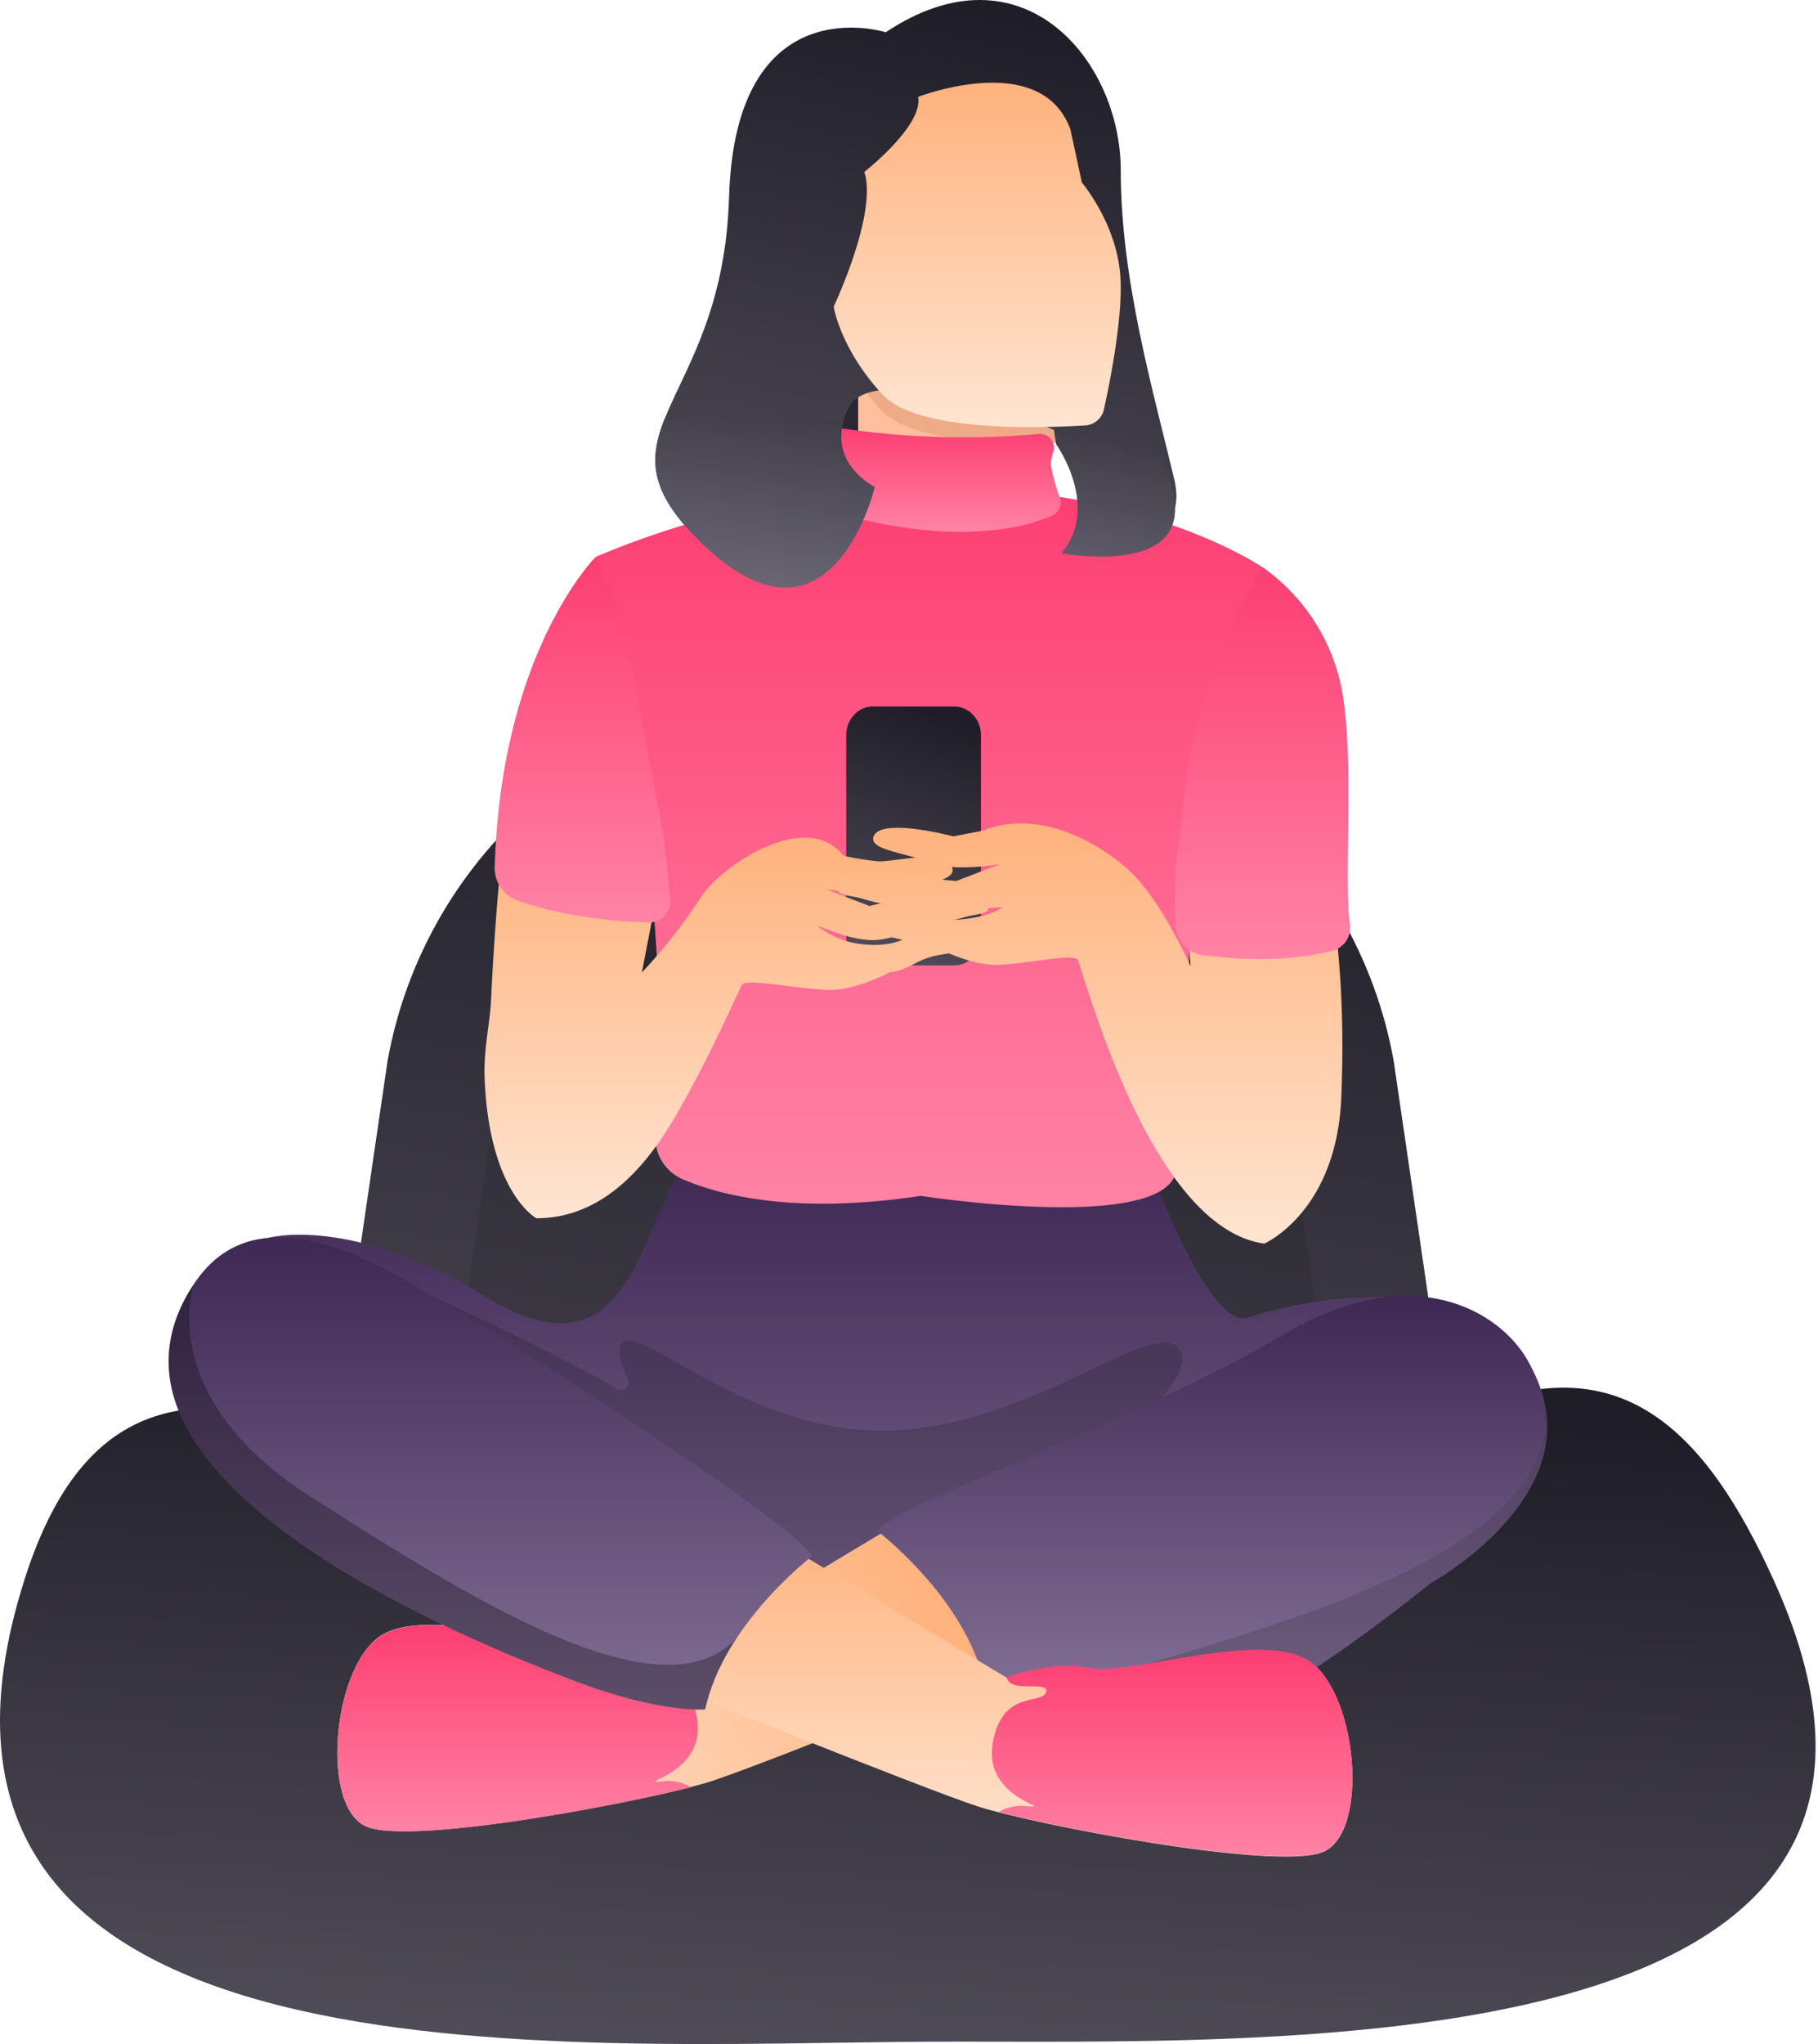 <svg xmlns="http://www.w3.org/2000/svg" xmlns:xlink="http://www.w3.org/1999/xlink" width="364" height="409" fill="none" xmlns:v="https://vecta.io/nano"><path d="M296.88 334.05H59.76l17.834-121.736c3.68-20.563 14.474-39.176 30.494-52.582s36.244-20.752 57.133-20.75h26.2c20.889-.002 41.113 7.343 57.133 20.75s26.813 32.019 30.493 52.582L296.88 334.05z" fill="url(#A)"/><path opacity=".1" d="M273.243 328.499H83.397l14.279-97.503a71.27 71.27 0 0 1 24.412-42.103c12.825-10.735 29.017-16.618 45.743-16.618h20.978c16.726 0 32.918 5.883 45.743 16.618a71.27 71.27 0 0 1 24.412 42.103l14.279 97.503z" fill="#000"/><path d="M355.097 316.106c45.056 99.075-102.22 92.093-169.119 92.423-72.451.331-214.301 11.182-180.993-92.706 11.008-34.361 31.547-40.369 62.905-28.574 38.733 14.547 74.935 34.597 117.663 33.685 41.329-.943 70.532-21.765 106.608-38.12 31.987-14.515 49.27 3.255 62.936 33.292z" fill="url(#B)"/><path d="M53.69 247.697s16.45-4.718 43.31 11.638c29.078 17.802 30.603-12.707 40.212-26.861h92.659s11.952 33.969 20.13 31.138 46.329-12.015 57.448 11.763-20.963 41.392-20.963 41.392-29.251 23.589-36.171 23.275-90.583-1.479-90.583-1.479l-97.486-61.426-10.694-17.802 2.139-11.638z" fill="url(#C)"/><path opacity=".3" d="M286.485 316.767s32.082-17.613 20.963-41.391c-.141-.315-.314-.598-.471-.881L268.762 315.1l-61.175-12.974 4.34-2.642s31.799-25.162 23.385-30.304c-6.62-3.979-30.524 16.779-58.265 17.078s-49.003-21.686-52.542-17.503c-.975 1.148-.283 3.9 1.227 7.313.131.278.17.591.111.893s-.213.578-.439.786a1.45 1.45 0 0 1-1.701.192c-16.418-9.184-37.145-18.604-37.145-18.604l-8.414 6.904 20.884 29.518 35.274 8.948-2.862 3.004 39.866 14.924 6.951 16.151 72.073 1.211c6.919.361 36.154-23.228 36.154-23.228z" fill="#000" fill-opacity=".53"/><g stroke-linejoin="round"><path d="M169.811 66.689v50.843h38.324v-39.41l-38.324-11.433z" fill="#ffbe9d" stroke="#2a2732" stroke-width="4"/><path d="M169.025 70.322c1.953 4.151 4.542 7.971 7.675 11.323 6.982 7.564 31.893 6.715 40.605 6.165.874-.058 1.706-.394 2.374-.961a4.09 4.09 0 0 0 1.337-2.185c.724-3.145 1.84-8.697 2.595-14.295l-54.586-.047z" fill="#efaa86" stroke="#efaa86"/></g><path d="M177.344 6.457s-30.116-9.609-31.374 33.025-29.487 47.021-4.388 70.233 33.607-12.251 33.607-12.251-10.426-5.001-5.378-15.726 41.91 4.561 41.91 4.561 8.933 12.392 1.085 21.797c0 0 26.389 5.064 22.3-12.204s-10.725-39.803-10.71-61.82-19.752-45.81-47.052-27.615z" fill="url(#D)"/><path d="M119.361 111.383s16.214 63.282 11.889 115.477a9.03 9.03 0 0 0 1.225 5.392c.962 1.625 2.409 2.907 4.138 3.666 7.486 3.256 22.536 7.172 47.745 3.366 0 0 48.908 7.627 51.173-5.033 5.441-30.603-2.941-83.034 17.189-120.777 0 0-22.646-15.506-62.905-15.931a176.68 176.68 0 0 0-70.454 13.84z" fill="url(#E)"/><path d="M188.652 299.484l-51.897 31.138s-8.696-3.46-16.622-1.887-32.758-7.234-43.137-1.888-13.21 34.913-3.46 38.687 58.187-5.661 68.881-9.121 64.477-25.162 64.477-25.162l-18.242-31.767z" fill="url(#F)"/><path d="M132.509 356.46c2.029-.312 4.104.094 5.866 1.148-15.569 3.994-56.017 11.386-64.839 7.973-9.75-3.774-6.919-33.34 3.46-38.686s35.226 3.459 43.137 1.887 16.622 1.887 16.622 1.887c-.629 3.302-8.649.472-7.863 2.988s8.964-.629 10.694 10.379-12.738 12.848-7.077 12.424z" fill="url(#G)"/><path d="M214.317 25.895l2.296 10.631s7.092 8.335 7.721 18.997c.472 8.052-2.06 20.743-3.318 26.451a4.09 4.09 0 0 1-3.711 3.145c-8.713.55-33.623 1.4-40.605-6.165-8.524-9.231-9.782-17.598-9.782-17.598s8.822-18.588 6.133-26.955c0 0 11.905-9.31 10.757-15.019 0 .047 24.596-9.624 30.509 6.511z" fill="url(#H)"/><path d="M191.078 141.369h-16.322c-2.943 0-5.328 2.576-5.328 5.754v40.292c0 3.178 2.385 5.754 5.328 5.754h16.322c2.943 0 5.329-2.576 5.329-5.754v-40.292c0-3.178-2.386-5.754-5.329-5.754z" fill="url(#I)"/><path d="M164.92 101.947l2.673-7.391v-8.98c13.352 2.044 26.901 2.467 40.354 1.258.438-.045.88.014 1.291.174s.777.413 1.07.742.505.722.616 1.148.121.872.027 1.302a13.19 13.19 0 0 0-.582 2.626c.414 2.384 1.056 4.722 1.918 6.982a2.78 2.78 0 0 1-.148 1.909c-.273.599-.75 1.082-1.346 1.362-5.016 2.312-19.359 6.731-45.873-1.132z" fill="url(#J)"/><path d="M140.12 179.823c4.199-6.794 21.545-18.006 28.716-8.602a56.27 56.27 0 0 0 7.14 1.132c3.994 0 13.163-2.595 14.672 1.258.787 2.029-3.05 2.815-7.076 3.9-3.238.807-6.573 1.161-9.908 1.054a47.85 47.85 0 0 1-8.272-.629l8.697 3.35s8.492-2.013 11.323-2.312c3.145-.33 12.36-1.463 12.581 2.312.094 1.761-2.281 1.462-5.143 2.311-3.239.944-7.029 1.667-7.029 1.667s-7.958 3.146-11.732 2.831a23.1 23.1 0 0 1-6.291-1.352l-4.199-1.479a17.85 17.85 0 0 0 10.49 3.775c6.809.424 9.011-3.036 14.358-3.555s7.674.519 7.753 2.359c.11 2.454-4.922 2.564-8.901 3.397s-5.662 3.051-9.027 3.256c0 0-6.291 3.349-11.417 3.569s-17.205-2.421-18.243-1.053c-.597.77-5.488 12.455-12.738 25.24-5.583 9.861-14.421 21.514-28.48 21.514 0 0-9.436-5.033-10.364-27.993-.236-5.74 1.069-11.008 1.29-15.726.676-14.154 1.573-23.228 1.573-23.228l32.081-.157-3.46 17.928a104.84 104.84 0 0 0 11.606-14.767z" fill="url(#K)"/><path d="M125.605 129.012a125.54 125.54 0 0 0-6.29-17.629s-19.013 18.871-20.271 62.134a6.84 6.84 0 0 0 1.165 4.017c.798 1.184 1.947 2.089 3.285 2.588 4.718 1.73 13.195 4.01 26.295 4.466.598.024 1.196-.079 1.752-.303a4.23 4.23 0 0 0 1.473-.996c.415-.433.733-.949.933-1.514a4.21 4.21 0 0 0 .229-1.763c-.251-3.145-.676-7.627-1.337-13.006" fill="url(#L)"/><path d="M168.978 83.925h-35.966c-3.255 8.319-3.051 15.034 8.54 25.76 25.161 23.212 33.606-12.251 33.606-12.251s-8.963-4.325-6.18-13.509z" fill="url(#M)"/><path d="M232.28 88.072l-21.305-2.279.483 3.096s8.933 12.392 1.086 21.797c0 0 26.388 5.064 22.299-12.204l-2.563-10.411z" fill="url(#N)"/><path d="M226.724 174.806c-5.347-5.252-18.038-13.414-29.99-8.586l-5.866 1.132s-14.436-3.868-15.946 0c-.786 2.029 3.051 2.815 7.077 3.9s7.391 2.296 9.907 2.296c2.776.03 5.549-.181 8.288-.629l-8.697 3.366-11.323-1.054c-3.145-.33-12.376-1.462-12.58 2.312-.111 1.761 2.264 1.462 5.126 2.296 3.24.959 7.03 1.683 7.03 1.683s7.973 1.887 11.747 1.572a22.72 22.72 0 0 0 6.291-1.368l2.925-.204s-2.406 2.091-9.216 2.516-9.026-1.777-14.373-2.312-7.675.535-7.753 2.359c-.111 2.469 4.922 2.579 8.916 3.412s5.662 1.778 9.011 1.998c0 0 6.291 3.349 11.433 3.554s15.931-2.406 16.985-1.038 14.153 53.673 37.428 56.819c0 0 14.468-6.291 15.412-29.251s-1.573-36.485-1.573-36.485l-29.565-2.673.943 12.895s-5.488-12.439-11.637-18.51z" fill="url(#O)"/><path d="M305.764 272.026c-5.457-9.436-22.645-20.444-48.656-5.033-30.289 17.865-80.094 34.803-81.352 39.41 0 0 17.613 13.431 21.388 30.619 0 0 9.121 4.608 26.577-2.091s104.296-24.455 82.043-62.905z" fill="url(#P)"/><path d="M149.666 304.564l51.897 31.137s8.696-3.459 16.607-1.887 32.773-7.234 43.152-1.887 13.21 34.912 3.46 38.687-58.187-5.662-68.881-9.122-64.477-25.161-64.477-25.161l18.242-31.767z" fill="url(#Q)"/><path d="M205.809 361.429c-2.032-.307-4.108.093-5.881 1.133 15.569 4.01 56.032 11.401 64.855 7.988 9.75-3.774 6.919-33.339-3.46-38.686s-35.227 3.46-43.153 1.887-16.607 1.887-16.607 1.887c.629 3.303 8.65.472 7.863 2.988s-8.964-.629-10.693 10.38 12.738 12.895 7.076 12.423z" fill="url(#R)"/><path d="M38.843 256.897c6.039-9.074 17.613-15.333 43.609 0 30.289 17.881 78.836 49.915 80.094 54.523 0 0-17.598 13.415-21.372 30.619 0 0-9.121.834-26.577-5.882S12.391 296.7 38.843 256.897z" fill="url(#S)"/><path opacity=".3" d="M114.597 336.157c17.456 6.715 26.577 5.882 26.577 5.882a42.91 42.91 0 0 1 6.29-14.264c-15.065 16.371-53.83-8.272-85.283-28.307s-23.369-42.587-23.369-42.587c-26.42 39.819 58.329 72.577 75.785 79.276z" fill="#000"/><path d="M237.765 153.592c1.936-9.918 5.007-19.58 9.152-28.795a123.11 123.11 0 0 1 5.803-11.354 39.11 39.11 0 0 1 15.837 24.014c2.752 14.043.44 37.271 1.714 47.681a4.63 4.63 0 0 1-3.381 5.049c-4.718 1.258-13.368 2.642-26.074.912-1.439-.197-2.766-.886-3.755-1.949a6.29 6.29 0 0 1-1.671-3.886c-.195-3.882-.195-7.771 0-11.653" fill="url(#T)"/><defs><linearGradient id="A" x1="178.32" y1="138.982" x2="132.572" y2="452.758" xlink:href="#U"><stop stop-color="#1f1d27"/><stop offset="1" stop-color="#6c6876"/></linearGradient><linearGradient id="B" x1="181.759" y1="277.664" x2="168.001" y2="492.534" xlink:href="#U"><stop stop-color="#1f1d27"/><stop offset="1" stop-color="#6c6876"/></linearGradient><linearGradient id="C" x1="183.501" y1="232.474" x2="183.501" y2="342.309" xlink:href="#U"><stop stop-color="#3e2854"/><stop offset="1" stop-color="#847096"/></linearGradient><linearGradient id="D" x1="183.379" y1="0" x2="146.265" y2="185.764" xlink:href="#U"><stop stop-color="#1f1d27"/><stop offset="1" stop-color="#6c6876"/></linearGradient><linearGradient id="E" x1="186.107" y1="97.533" x2="186.107" y2="241.562" xlink:href="#U"><stop stop-color="#fd3e72"/><stop offset="1" stop-color="#ff83a5"/></linearGradient><linearGradient id="F" x1="189" y1="320.5" x2="96" y2="375.5" xlink:href="#U"><stop stop-color="#ffb27d"/><stop offset="1" stop-color="#ffe5d2"/></linearGradient><linearGradient id="G" x1="103.669" y1="325.151" x2="103.669" y2="366.456" xlink:href="#U"><stop stop-color="#fd3e72"/><stop offset="1" stop-color="#ff83a5"/></linearGradient><linearGradient id="H" x1="195.655" y1="16.552" x2="195.655" y2="85.462" xlink:href="#U"><stop stop-color="#ffb27d"/><stop offset="1" stop-color="#ffe5d2"/></linearGradient><linearGradient id="I" x1="182.917" y1="141.369" x2="156.967" y2="217.632" xlink:href="#U"><stop stop-color="#1f1d27"/><stop offset="1" stop-color="#6c6876"/></linearGradient><linearGradient id="J" x1="188.679" y1="85.576" x2="188.679" y2="106.422" xlink:href="#U"><stop stop-color="#fd3e72"/><stop offset="1" stop-color="#ff83a5"/></linearGradient><linearGradient id="K" x1="147.499" y1="167.619" x2="147.499" y2="243.766" xlink:href="#U"><stop stop-color="#ffb27d"/><stop offset="1" stop-color="#ffe5d2"/></linearGradient><linearGradient id="L" x1="116.633" y1="111.383" x2="116.633" y2="184.592" xlink:href="#U"><stop stop-color="#fd3e72"/><stop offset="1" stop-color="#ff83a5"/></linearGradient><linearGradient id="M" x1="153.24" y1="53.958" x2="144.595" y2="118.081" xlink:href="#U"><stop stop-color="#1f1d27"/><stop offset="1" stop-color="#6c6876"/></linearGradient><linearGradient id="N" x1="224.464" y1="62.591" x2="212.163" y2="121.443" xlink:href="#U"><stop stop-color="#1f1d27"/><stop offset="1" stop-color="#6c6876"/></linearGradient><linearGradient id="O" x1="218.179" y1="164.749" x2="218.179" y2="248.83" xlink:href="#U"><stop stop-color="#ffb27d"/><stop offset="1" stop-color="#ffe5d2"/></linearGradient><linearGradient id="P" x1="244.036" y1="259.315" x2="244.036" y2="340.235" xlink:href="#U"><stop stop-color="#3e2854"/><stop offset="1" stop-color="#847096"/></linearGradient><linearGradient id="Q" x1="201.103" y1="304.564" x2="201.103" y2="371.489" xlink:href="#U"><stop stop-color="#ffb27d"/><stop offset="1" stop-color="#ffe5d2"/></linearGradient><linearGradient id="R" x1="234.722" y1="330.121" x2="234.722" y2="371.426" xlink:href="#U"><stop stop-color="#fd3e72"/><stop offset="1" stop-color="#ff83a5"/></linearGradient><linearGradient id="S" x1="99.569" y1="247.599" x2="99.569" y2="344.06" xlink:href="#U"><stop stop-color="#3e2854"/><stop offset="1" stop-color="#847096"/></linearGradient><linearGradient id="T" x1="252.794" y1="113.443" x2="252.794" y2="191.911" xlink:href="#U"><stop stop-color="#fd3e72"/><stop offset="1" stop-color="#ff83a5"/></linearGradient><linearGradient id="U" gradientUnits="userSpaceOnUse"/></defs></svg>